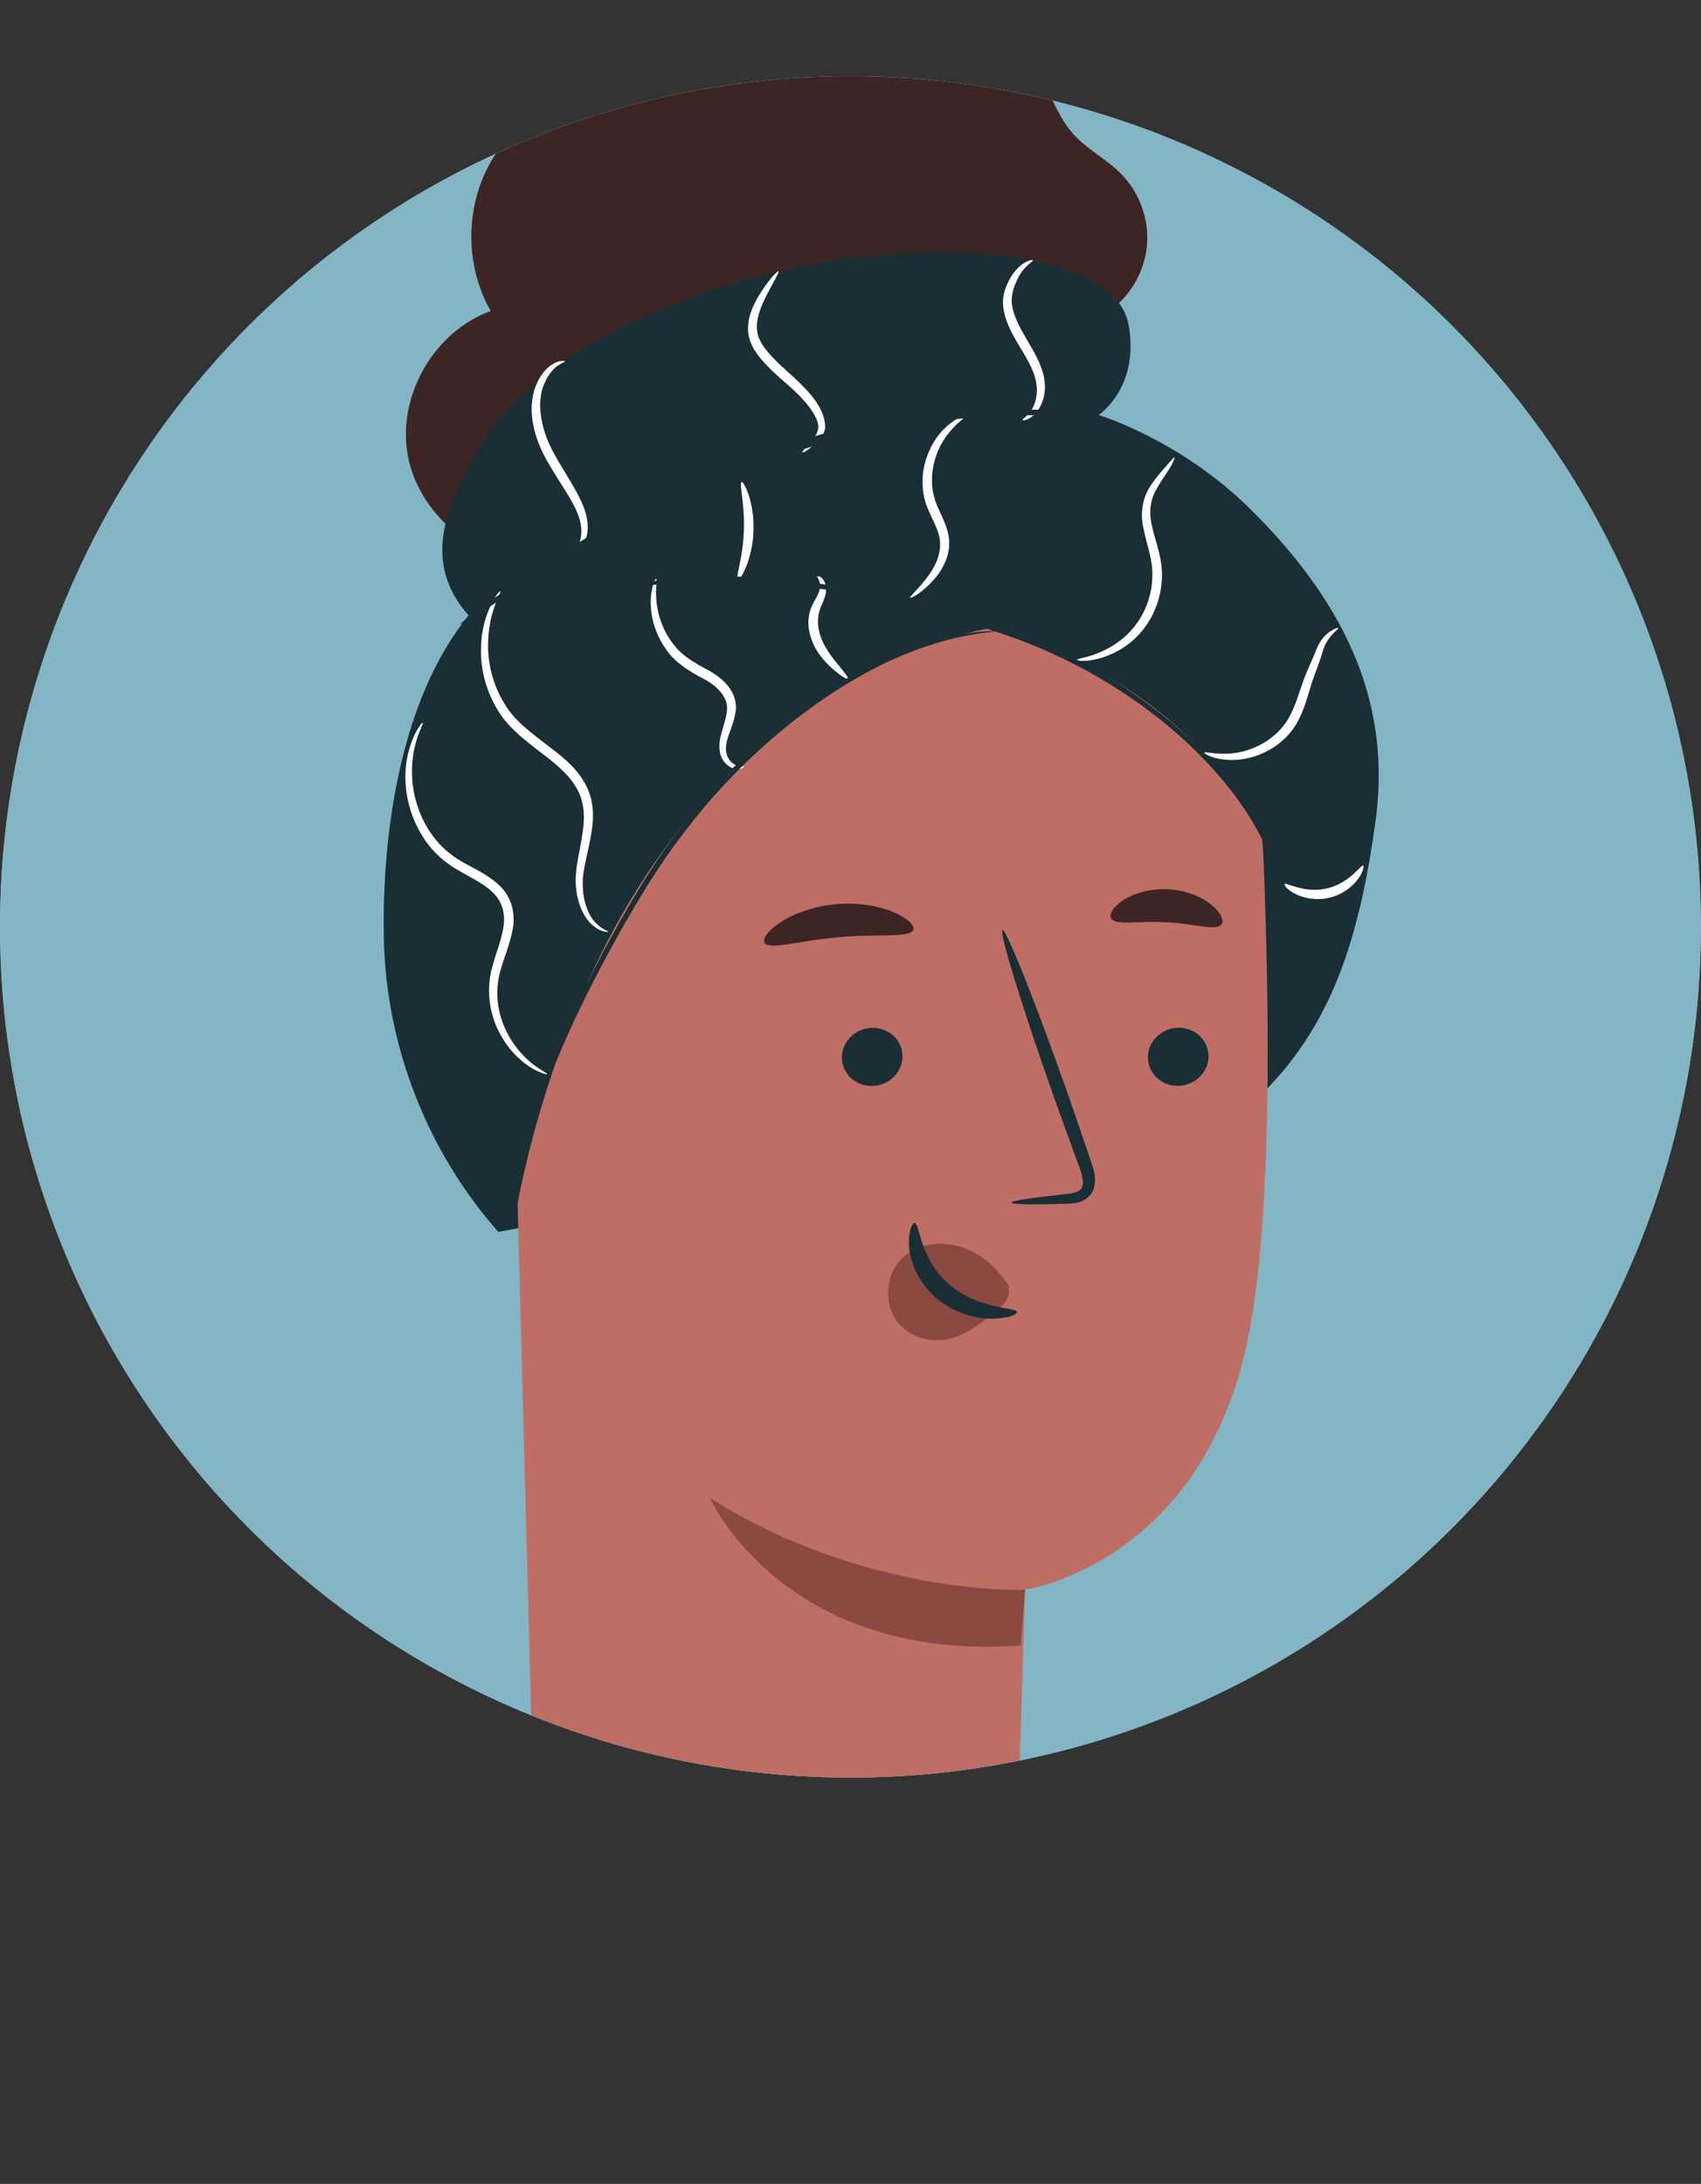 <?xml version="1.0" encoding="UTF-8"?>
<svg id="Calque_2" data-name="Calque 2" xmlns="http://www.w3.org/2000/svg" xmlns:xlink="http://www.w3.org/1999/xlink" viewBox="0 0 141.53 181.66">
  <rect x="0" y="0" width="141.53" height="181.66" fill="#333333" stroke="none"/>
  <defs>
    <clipPath id="clippath">
      <circle cx="70.76" cy="77.1" r="70.76" style="fill: #83b5c5;"/>
    </clipPath>
    <clipPath id="clippath-1">
      <circle cx="70.76" cy="77.1" r="70.76" style="fill: none;"/>
    </clipPath>
  </defs>
  <g id="Calque_1-2" data-name="Calque 1">
    <g>
      <circle cx="70.76" cy="77.1" r="70.76" style="fill: #83b5c5;"/>
      <g style="clip-path: url(#clippath);">
        <circle cx="70.76" cy="77.1" r="70.76" style="fill: #83b5c5;"/>
      </g>
    </g>
    <g style="clip-path: url(#clippath-1);">
      <g>
        <path d="M91.67,26.29c1.99-1.14,3.4-3.23,3.72-5.5,.32-2.27-.48-4.67-2.08-6.3-1.25-1.28-2.93-2.08-4.1-3.44-.97-1.13-1.51-2.54-2.25-3.83-2.39-4.12-6.98-6.74-11.72-7.17-4.74-.42-9.55,1.22-13.34,4.1-1.51,1.14-2.94,2.51-4.77,3-1.77,.48-3.64,.08-5.47,.07-4.35,0-8.61,2.44-10.8,6.2-2.18,3.76-2.19,8.68-.03,12.45-4.7,1.7-7.78,7.03-6.91,11.95,.87,4.92,5.59,8.87,10.59,8.85,3.09-.01,6-1.34,8.83-2.57,11.48-4.96,23.54-8.59,35.85-10.8" style="fill: #3d2523;"/>
        <path d="M41.46,102.47c-5.9-6.67-9.34-15.47-9.52-24.38-.18-8.9,1.42-19.99,7.05-26.9-3.77-4.23-2.1-8.83,.73-13.73,2.84-4.9,7.78-8.23,12.9-10.65,7.62-3.61,16-5.61,24.43-5.82,6.88-.18,16.02,1.14,16.87,6.1,.89,5.18-2.51,7.43-2.51,7.43,0,0,6.79,2.04,12.66,7.86,8.45,8.37,11.66,16.74,10.37,25.99-1.29,9.25-3.41,16.44-9.06,22.23" style="fill: #1a2e35;"/>
        <g>
          <g>
            <path d="M44.23,143.98l-2.19-82.67c.01-3.6,2.77-6.59,6.36-6.88l36.96-8.46c11.8-.98,19.29,13.69,19.77,25.52,.53,13.14,.66,29.2-1.12,38.96-3.57,19.62-18.72,21.78-18.72,21.78,0-.07-.41,13.65-.65,20.81l-2.7,28.62-37.71-37.68Z" style="fill: #bf6e65;"/>
            <g>
              <g>
                <path d="M100.55,87.83c.02,1.33-1.1,2.45-2.49,2.49-1.39,.04-2.53-1-2.55-2.34-.02-1.33,1.1-2.45,2.49-2.49,1.39-.04,2.54,1,2.55,2.34Z" style="fill: #1a2e35;"/>
                <path d="M75.09,87.84c.02,1.33-1.1,2.45-2.49,2.49-1.39,.04-2.53-1-2.55-2.34-.02-1.33,1.1-2.45,2.49-2.49,1.39-.04,2.54,1,2.55,2.34Z" style="fill: #1a2e35;"/>
                <path d="M84.14,100.04c0-.15,1.69-.41,4.43-.7,.7-.06,1.36-.18,1.48-.65,.17-.5-.1-1.25-.42-2.07-.61-1.69-1.26-3.47-1.93-5.33-2.68-7.59-4.6-13.82-4.29-13.92,.31-.11,2.73,5.96,5.41,13.54,.64,1.87,1.26,3.65,1.84,5.36,.24,.79,.68,1.7,.3,2.73-.2,.51-.72,.88-1.16,.99-.45,.13-.84,.12-1.18,.14-2.76,.09-4.47,.06-4.47-.1Z" style="fill: #1a2e35;"/>
                <path d="M85.29,132.24s-13.26,.55-26.21-7.63c0,0,6.09,13.67,25.84,12.27l.37-4.64Z" style="fill: #8b4a41;"/>
                <path d="M83.59,106.49c-1.27-1.89-3.39-3.08-5.44-3.04-1.42,.02-2.82,.65-3.62,1.86-.8,1.22-.89,3.06-.03,4.39,.96,1.5,2.83,2.02,4.37,1.69,1.54-.34,2.83-1.36,4.06-2.38,.34-.28,.68-.58,.88-1,.2-.42,.22-.99-.08-1.38" style="fill: #8b4a41;"/>
                <path d="M76.1,101.74c.44-.02,.38,2.93,2.86,5.08,2.47,2.16,5.62,1.9,5.64,2.31,.04,.19-.71,.56-2.04,.56-1.3,.02-3.19-.45-4.71-1.76-1.51-1.32-2.13-3.05-2.21-4.26-.08-1.24,.26-1.96,.46-1.94Z" style="fill: #1a2e35;"/>
              </g>
              <path d="M76,77.33c-.28,.73-2.99,.32-6.19,.63-3.2,.25-5.79,1.12-6.2,.45-.18-.32,.28-1.01,1.34-1.7,1.05-.69,2.71-1.33,4.62-1.5,1.92-.17,3.66,.18,4.81,.68,1.16,.5,1.74,1.09,1.61,1.44Z" style="fill: #3d2523;"/>
              <path d="M101.64,76.88c-.49,.61-2.35-.08-4.6-.16-2.25-.16-4.17,.32-4.59-.33-.19-.32,.13-.93,.98-1.49,.83-.56,2.22-1.01,3.76-.93,1.54,.08,2.87,.67,3.64,1.32,.78,.65,1.03,1.29,.81,1.59Z" style="fill: #3d2523;"/>
            </g>
          </g>
          <path d="M87.87,51.66s-18.47-.82-33.06,19.62c-9.62,13.47-12.07,30.67-12.07,30.67l-6.16-33.05,5.79-14.81,12.98-6.84,24.26-.65,9.01,4.8" style="fill: #1a2e35;"/>
          <path d="M51.62,52.3c29.63-6.22,52.86,4.22,56.5,27.42l6.43-15-14.77-18.89-16.62-4.85-33.89,4.13,2.34,7.19Z" style="fill: #1a2e35;"/>
        </g>
        <path d="M45.57,89.38s-.51-.06-1.3-.52c-.77-.46-1.82-1.33-2.62-2.78-.8-1.41-1.29-3.48-.7-5.62,.27-1.04,.7-2.06,.9-3.12,.22-1.05,.06-2.15-.7-2.95-.74-.81-1.82-1.3-2.81-1.88-1.02-.55-1.96-1.31-2.63-2.16-1.36-1.73-1.9-3.7-1.97-5.32-.08-1.64,.32-2.93,.68-3.75,.37-.83,.73-1.19,.75-1.17,.18,.05-1.12,1.77-.86,4.89,.14,1.52,.7,3.34,1.98,4.89,.64,.78,1.45,1.42,2.44,1.95,.97,.55,2.11,1.04,3.02,2.02,.95,.98,1.15,2.49,.87,3.63-.24,1.18-.69,2.19-.96,3.17-.58,1.93-.19,3.81,.49,5.16,.68,1.37,1.61,2.26,2.29,2.78,.7,.51,1.15,.71,1.12,.78Z" style="fill: #fff;"/>
        <path d="M41.62,49.18c.16,.06-1.03,1.64-1.01,4.57,0,1.43,.37,3.17,1.36,4.78,.95,1.65,2.76,2.79,4.56,4.23,.89,.73,1.74,1.57,2.25,2.61,.53,1.03,.63,2.2,.52,3.21-.22,2.03-.89,3.69-.81,5.11,.03,1.43,.53,2.54,1.09,3.09,.55,.57,1.05,.65,1.02,.73,0,.03-.12,.02-.35-.03-.22-.06-.54-.18-.88-.47-.7-.54-1.34-1.75-1.45-3.29-.15-1.58,.49-3.32,.64-5.2,.08-.94-.03-1.91-.49-2.79-.45-.88-1.21-1.64-2.06-2.35-1.71-1.37-3.67-2.63-4.69-4.47-1.04-1.77-1.37-3.65-1.29-5.17,.04-1.54,.48-2.73,.85-3.48,.37-.76,.71-1.1,.73-1.08Z" style="fill: #fff;"/>
        <path d="M61.91,63.78s-.23,.3-.81,.16c-.27-.07-.58-.25-.84-.56-.26-.31-.41-.79-.4-1.28-.03-1,.56-2.02,.63-3.05,.1-1.03-.78-1.96-1.92-2.57-1.16-.6-2.42-1.38-3.12-2.42-.73-1.01-1.1-2.09-1.24-3.01-.26-1.87,.32-2.95,.38-2.91,.14,.03-.2,1.12,.18,2.8,.19,.83,.58,1.78,1.27,2.66,.68,.91,1.69,1.52,2.93,2.17,.6,.34,1.21,.77,1.64,1.34,.45,.55,.69,1.32,.61,1.98-.17,1.32-.78,2.2-.81,3.01-.09,.81,.38,1.34,.78,1.53,.4,.19,.68,.07,.7,.13Z" style="fill: #fff;"/>
        <path d="M67.99,47.94s.2-.05,.41,.16c.21,.21,.39,.63,.32,1.15-.06,.52-.36,1.02-.52,1.51-.16,.49-.19,1.07-.06,1.67,.25,1.21,1.02,2.15,1.56,2.82,.56,.67,.91,1.11,.83,1.2-.07,.08-.55-.21-1.24-.8-.66-.59-1.62-1.58-1.94-3.05-.16-.72-.1-1.48,.16-2.09,.26-.6,.56-1,.66-1.36,.23-.76-.22-1.13-.18-1.21Z" style="fill: #fff;"/>
        <path d="M97.73,38.05s-.06,.32-.34,.79c-.27,.47-.76,1.1-1.2,1.91-.46,.81-.63,1.86-.33,3.06,.25,1.18,.86,2.55,.82,4.14-.03,1.56-.55,3.01-1.33,4.1-.77,1.11-1.78,1.84-2.68,2.27-1.84,.87-3.14,.65-3.12,.58-.02-.14,1.23-.15,2.85-1.08,.8-.47,1.68-1.17,2.34-2.19,.67-1,1.12-2.31,1.14-3.7,.05-1.39-.49-2.67-.74-3.98-.31-1.3-.02-2.66,.56-3.49,.55-.85,1.09-1.41,1.44-1.82,.35-.4,.55-.63,.6-.6Z" style="fill: #fff;"/>
        <path d="M111.34,52.23c.11,.13-.89,.56-1.3,2-.2,.74-.59,1.64-.89,2.57-.31,.96-.57,2.09-1.17,3.21-1.26,2.3-3.69,3.17-5.28,3.2-1.65,.05-2.55-.54-2.5-.6,.04-.14,.97,.22,2.46,.04,1.44-.17,3.54-1.04,4.62-3.02,.54-.98,.82-2.07,1.18-3.05,.37-1.01,.79-1.79,1.06-2.54,.29-.76,.8-1.3,1.18-1.53,.38-.25,.62-.31,.65-.27Z" style="fill: #fff;"/>
        <path d="M113.42,72.01c.09,.04,.01,.5-.43,1.11-.43,.59-1.27,1.3-2.4,1.56-1.14,.26-2.2,0-2.85-.34-.66-.35-.93-.73-.87-.8,.11-.2,1.61,.81,3.54,.36,1.93-.45,2.83-2.01,3.01-1.89Z" style="fill: #fff;"/>
        <path d="M80.32,34.61c.08,.12-.84,.57-1.7,1.84-.84,1.22-1.56,3.43-.67,5.56,.44,1.04,1.12,2.18,1.02,3.39-.07,1.18-.65,2.07-1.17,2.7-1.08,1.25-2.01,1.69-2.06,1.62-.09-.1,.71-.72,1.6-1.96,.42-.62,.86-1.44,.88-2.39,.06-.95-.52-1.89-1.02-3.05-.51-1.2-.53-2.5-.3-3.57,.25-1.08,.73-1.98,1.25-2.63,1.07-1.3,2.14-1.58,2.15-1.5Z" style="fill: #fff;"/>
        <path d="M61.38,48.25c-.22-.1,.44-1.83,.51-4.06,.1-2.23-.41-4.01-.19-4.09,.18-.1,1.1,1.7,.99,4.12-.09,2.42-1.14,4.14-1.32,4.03Z" style="fill: #fff;"/>
        <path d="M47.76,45.96c-.03-.05,.18-.2,.36-.59,.18-.38,.34-1.01,.2-1.76-.24-1.54-1.72-3.3-2.95-5.54-.61-1.14-1.01-2.34-1.11-3.49-.11-1.14,.13-2.21,.55-2.98,.41-.78,.99-1.26,1.44-1.45,.46-.19,.75-.13,.75-.09,0,.06-.24,.12-.6,.36-.35,.25-.78,.71-1.08,1.43-.68,1.41-.43,3.71,.76,5.84,1.15,2.13,2.66,4.02,2.81,5.84,.08,.89-.2,1.6-.5,1.99-.31,.4-.61,.47-.63,.42Z" style="fill: #fff;"/>
        <path d="M66.75,37.64s.12-.25,.44-.59c.28-.34,.85-.83,.9-1.5,.02-.64-.57-1.53-1.25-2.29-.7-.79-1.64-1.52-2.59-2.41-.9-.9-1.84-1.87-2-3.19-.1-1.26,.42-2.23,.82-2.96,.88-1.46,1.62-2.18,1.7-2.13,.11,.07-.48,.94-1.19,2.4-.33,.72-.71,1.65-.58,2.61,.12,.92,.95,1.84,1.82,2.69,1.78,1.65,3.85,3.26,3.84,5.34-.22,1.02-.93,1.38-1.26,1.67-.38,.27-.61,.4-.65,.36Z" style="fill: #fff;"/>
        <path d="M85.08,34.94c-.07-.1,.82-.46,1.11-1.74,.15-.62,.11-1.38-.2-2.19-.3-.81-.82-1.63-1.37-2.55-.54-.91-1.02-1.89-1.14-2.89-.14-1.05,.27-1.91,.63-2.52,.76-1.3,1.84-1.52,1.83-1.38,.03,.09-.77,.42-1.33,1.65-.27,.59-.55,1.36-.39,2.14,.14,.83,.57,1.69,1.1,2.59,.53,.89,1.08,1.79,1.38,2.72,.32,.92,.31,1.88,.05,2.59-.25,.71-.69,1.19-1.05,1.4-.36,.22-.6,.22-.61,.18Z" style="fill: #fff;"/>
        <path d="M91.41,34.53c0,.06-.81,.06-2.25,.03-1.44-.06-3.53-.04-6.11,.05-5.14,.23-12.25,1.19-19.64,3.9-7.38,2.7-13.57,6.31-17.97,9-2.09,1.31-3.83,2.41-5.18,3.26-1.22,.78-1.91,1.18-1.94,1.14-.03-.05,.6-.54,1.77-1.4,1.16-.86,2.89-2.06,5.05-3.48,4.34-2.82,10.53-6.54,18-9.27,7.47-2.74,14.71-3.62,19.89-3.71,2.6-.01,4.7,.05,6.14,.2,1.44,.13,2.24,.23,2.24,.28Z" style="fill: #1a2e35;"/>
        <path d="M44.44,51.32s.07-.01,.2-.06c.15-.06,.33-.13,.56-.22,.25-.1,.55-.22,.9-.36,.37-.13,.78-.27,1.25-.44,1.88-.63,4.67-1.39,8.21-1.72,3.53-.36,7.79-.28,12.44,.42,2.32,.34,4.74,.85,7.23,1.44,2.49,.6,5.05,1.29,7.61,2.16,10.36,3.33,18.21,10.15,21.66,16.32,1.77,3.08,2.55,5.89,3.01,7.81,.23,.97,.36,1.73,.45,2.25,.04,.23,.08,.43,.11,.59,.03,.13,.05,.2,.05,.2,0,0,0-.07,0-.2-.02-.16-.04-.36-.07-.59-.06-.52-.16-1.29-.37-2.27-.41-1.95-1.14-4.79-2.9-7.93-3.42-6.3-11.35-13.24-21.8-16.6-2.58-.88-5.16-1.57-7.66-2.17-2.5-.58-4.93-1.09-7.27-1.42-4.68-.68-8.97-.73-12.53-.33-3.56,.37-6.37,1.19-8.24,1.88l-1.24,.48c-.34,.16-.63,.29-.88,.41-.22,.1-.39,.19-.54,.26-.12,.06-.18,.09-.18,.1Z" style="fill: #1a2e35;"/>
        <path d="M82.94,52.5s-.22-.01-.64,0c-.42,0-1.04,.08-1.83,.18-1.58,.24-3.85,.79-6.47,1.95-5.23,2.3-11.82,7.04-17.16,13.97-2.7,3.44-4.75,7.07-6.54,10.38-1.78,3.32-3.22,6.41-4.26,9.06-1.06,2.65-1.71,4.87-2.07,6.43-.18,.78-.3,1.39-.36,1.8-.07,.41-.09,.63-.08,.64,.02,0,.07-.21,.17-.62,.09-.41,.24-1.01,.44-1.78,.41-1.53,1.11-3.73,2.2-6.35,1.08-2.63,2.54-5.68,4.33-8.98,1.81-3.29,3.85-6.89,6.53-10.3,5.29-6.86,11.79-11.6,16.93-13.95,2.58-1.18,4.81-1.78,6.36-2.07,.78-.14,1.39-.23,1.81-.27,.42-.05,.63-.08,.63-.1Z" style="fill: #1a2e35;"/>
      </g>
    </g>
  </g>
</svg>